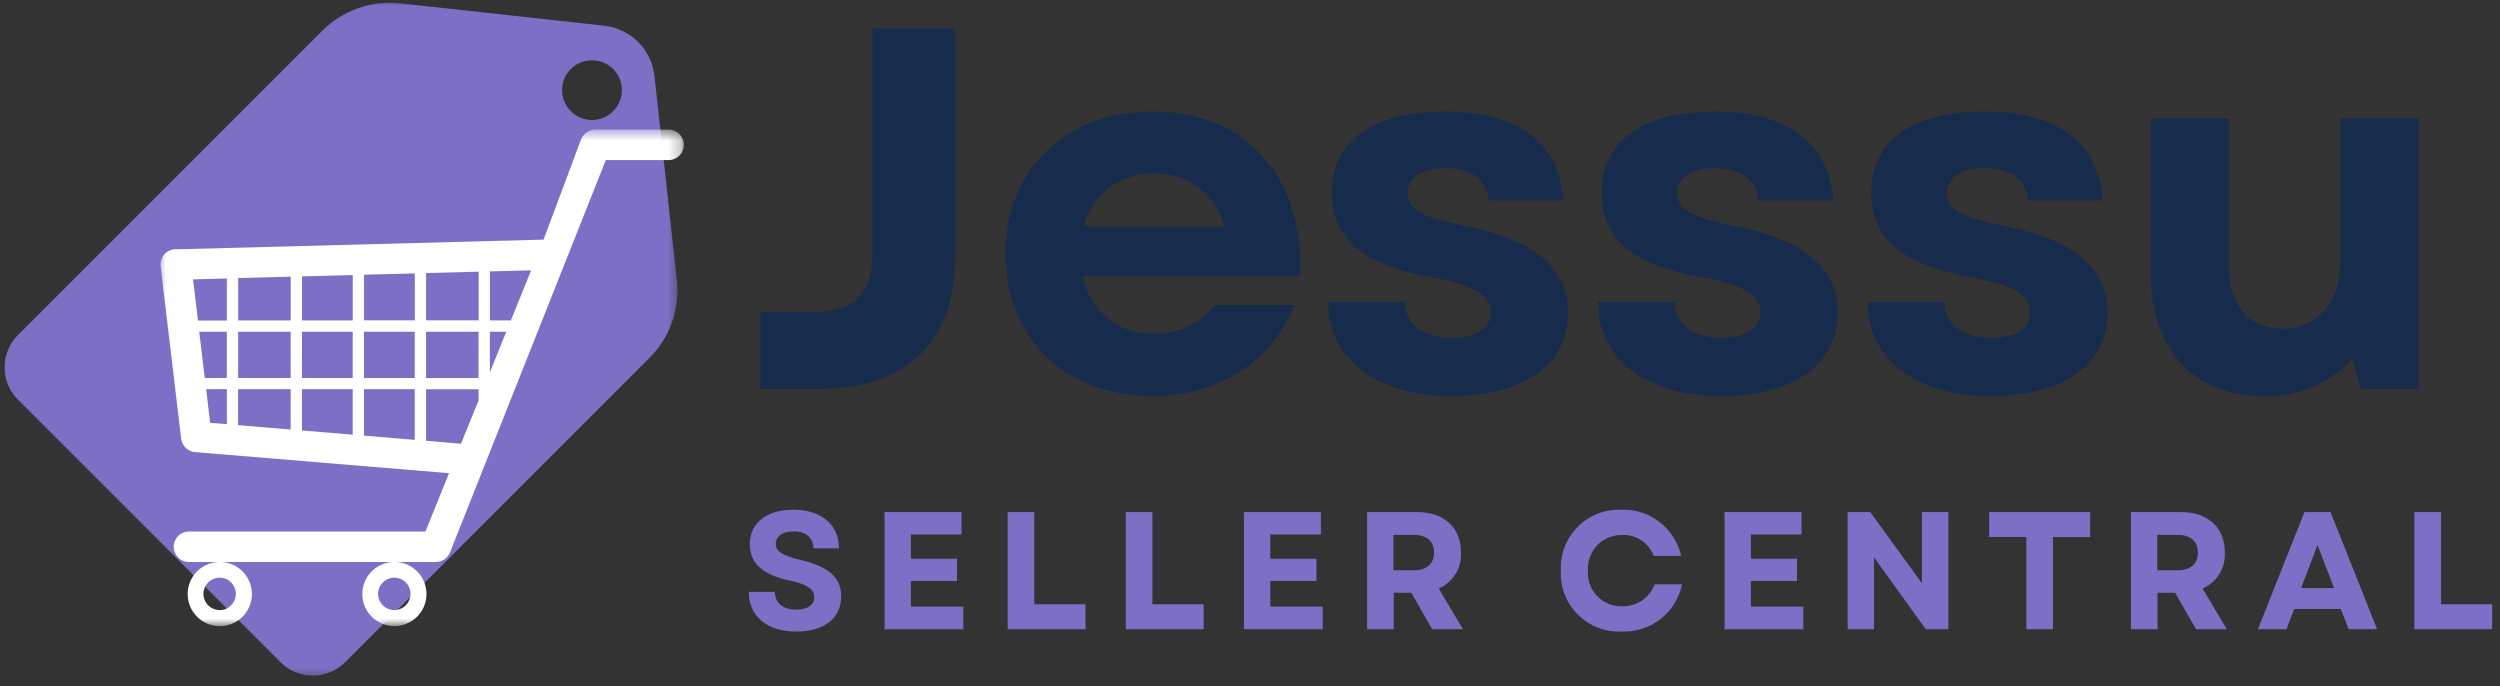 <svg width="204" height="56" viewBox="0 0 204 56" fill="none" xmlns="http://www.w3.org/2000/svg">
<rect x="0" y="0" width="204" height="56" fill="#333333" stroke="none"/>
<g clip-path="url(#clip0_1031_6980)">
<path d="M62.056 31.731H66.801C74.149 31.731 77.931 27.782 77.931 20.977V2.331H71.212V20.472C71.212 23.749 69.95 25.472 66.38 25.472H62.056V31.731Z" fill="#172B4D"/>
<path d="M94.018 32.321C99.436 32.321 103.718 29.548 105.651 24.883H99.182C98.585 25.64 97.817 26.244 96.941 26.646C96.065 27.048 95.106 27.237 94.143 27.196C92.776 27.27 91.43 26.834 90.367 25.972C89.304 25.11 88.599 23.884 88.389 22.531H106.069C106.448 14.469 101.663 9.094 94.1 9.094C86.959 9.094 82.045 13.84 82.045 20.684C82.046 27.575 86.921 32.321 94.018 32.321ZM88.432 18.5C88.738 17.231 89.474 16.106 90.515 15.318C91.556 14.53 92.838 14.126 94.143 14.176C95.457 14.107 96.754 14.502 97.805 15.293C98.858 16.083 99.598 17.218 99.897 18.5H88.432Z" fill="#172B4D"/>
<path d="M118.377 32.321C124.342 32.321 127.955 29.716 127.955 25.521C127.955 21.908 125.264 19.599 119.807 18.505C116.026 17.751 114.85 17.118 114.85 15.775C114.85 14.475 116.026 13.716 117.916 13.716C120.057 13.716 121.357 14.685 121.486 16.364H127.576C127.276 11.7 123.838 9.098 117.959 9.098C112.037 9.098 108.674 11.492 108.674 15.774C108.674 19.43 111.194 21.614 116.822 22.622C120.222 23.208 121.654 24.091 121.654 25.477C121.654 26.777 120.478 27.577 118.463 27.577C116.107 27.575 114.681 26.438 114.639 24.631H108.381C108.381 29.254 112.33 32.321 118.377 32.321Z" fill="#172B4D"/>
<path d="M140.385 32.321C146.35 32.321 149.963 29.716 149.963 25.521C149.963 21.908 147.272 19.599 141.815 18.505C138.034 17.751 136.858 17.118 136.858 15.775C136.858 14.475 138.034 13.716 139.924 13.716C142.065 13.716 143.365 14.685 143.494 16.364H149.584C149.284 11.7 145.846 9.098 139.967 9.098C134.045 9.098 130.682 11.492 130.682 15.774C130.682 19.43 133.202 21.614 138.83 22.622C142.23 23.208 143.662 24.091 143.662 25.477C143.662 26.777 142.486 27.577 140.471 27.577C138.115 27.575 136.689 26.438 136.647 24.631H130.389C130.389 29.254 134.338 32.321 140.385 32.321Z" fill="#172B4D"/>
<path d="M162.393 32.321C168.358 32.321 171.971 29.716 171.971 25.521C171.971 21.908 169.28 19.599 163.823 18.505C160.042 17.751 158.866 17.118 158.866 15.775C158.866 14.475 160.042 13.716 161.932 13.716C164.073 13.716 165.373 14.685 165.502 16.364H171.592C171.292 11.7 167.854 9.098 161.975 9.098C156.053 9.098 152.69 11.492 152.69 15.774C152.69 19.43 155.21 21.614 160.838 22.622C164.238 23.208 165.67 24.091 165.67 25.477C165.67 26.777 164.494 27.577 162.479 27.577C160.123 27.575 158.697 26.438 158.655 24.631H152.397C152.397 29.254 156.346 32.321 162.393 32.321Z" fill="#172B4D"/>
<path d="M184.694 32.321C186.056 32.373 187.412 32.125 188.668 31.595C189.923 31.065 191.047 30.267 191.96 29.255L192.631 31.731H197.377V9.68H190.995V21.188C190.995 24.676 189.104 26.817 186.206 26.817C183.519 26.817 181.882 24.926 181.882 21.692V9.68H175.498V22.325C175.498 28.454 178.983 32.321 184.694 32.321Z" fill="#172B4D"/>
<path d="M64.981 51.535C67.247 51.535 68.641 50.457 68.641 48.652C68.641 47.136 67.641 46.234 65.266 45.675C63.801 45.336 63.301 44.965 63.301 44.379C63.301 43.75 63.86 43.367 64.774 43.367C65.774 43.367 66.374 43.887 66.374 44.746H68.464C68.464 42.82 67.019 41.594 64.749 41.594C62.548 41.594 61.185 42.672 61.185 44.418C61.185 45.977 62.236 46.906 64.474 47.383C65.829 47.668 66.443 48.067 66.443 48.735C66.443 49.38 65.869 49.747 64.966 49.747C63.915 49.744 63.231 49.215 63.231 48.297H61.101C61.101 50.278 62.575 51.535 64.981 51.535Z" fill="#7E6FC6"/>
<path d="M72.176 51.344H78.606V49.5H74.328V47.41H78.091V45.594H74.328V43.614H78.458V41.785H72.176V51.344Z" fill="#7E6FC6"/>
<path d="M82.226 51.344H88.578V49.309H84.398V41.785H82.226V51.344Z" fill="#7E6FC6"/>
<path d="M91.865 51.344H98.217V49.309H94.037V41.785H91.865V51.344Z" fill="#7E6FC6"/>
<path d="M101.505 51.344H107.935V49.5H103.657V47.41H107.42V45.594H103.657V43.614H107.787V41.785H101.505V51.344Z" fill="#7E6FC6"/>
<path d="M111.555 51.344H113.727V48.367H115.161L116.868 51.344H119.38L117.399 48.024C117.967 47.778 118.447 47.362 118.772 46.835C119.097 46.307 119.252 45.693 119.216 45.074C119.216 43.039 117.825 41.785 115.638 41.785H111.555V51.344ZM113.7 46.535V43.644H115.352C116.415 43.644 117.016 44.164 117.016 45.093C117.016 46.022 116.416 46.538 115.352 46.538L113.7 46.535Z" fill="#7E6FC6"/>
<path d="M132.309 51.535C133.457 51.586 134.585 51.227 135.492 50.521C136.398 49.815 137.023 48.809 137.255 47.684H135.012C134.814 48.225 134.449 48.69 133.971 49.011C133.492 49.333 132.924 49.494 132.348 49.473C131.97 49.481 131.594 49.41 131.245 49.265C130.896 49.12 130.581 48.904 130.32 48.63C130.06 48.356 129.859 48.031 129.731 47.675C129.603 47.319 129.551 46.94 129.578 46.563C129.553 46.185 129.607 45.806 129.737 45.45C129.867 45.095 130.069 44.77 130.331 44.496C130.593 44.223 130.909 44.007 131.259 43.863C131.609 43.718 131.985 43.648 132.364 43.657C132.92 43.631 133.469 43.783 133.933 44.09C134.397 44.396 134.752 44.843 134.946 45.364H137.184C136.937 44.265 136.313 43.286 135.421 42.598C134.529 41.909 133.424 41.554 132.298 41.594C131.64 41.567 130.983 41.677 130.37 41.917C129.756 42.158 129.2 42.524 128.736 42.991C128.272 43.459 127.91 44.018 127.674 44.633C127.437 45.248 127.332 45.905 127.364 46.563C127.332 47.222 127.438 47.881 127.675 48.496C127.912 49.112 128.274 49.672 128.74 50.14C129.205 50.608 129.763 50.973 130.377 51.214C130.992 51.454 131.65 51.563 132.309 51.535Z" fill="#7E6FC6"/>
<path d="M140.72 51.344H147.15V49.5H142.872V47.41H146.635V45.594H142.872V43.614H147.002V41.785H140.72V51.344Z" fill="#7E6FC6"/>
<path d="M150.769 51.344H152.921V45.485L157.144 51.344H158.988V41.785H156.832V47.601L152.613 41.785H150.769V51.344Z" fill="#7E6FC6"/>
<path d="M165.351 51.344H167.523V43.821H170.555V41.785H162.32V43.82H165.351V51.344Z" fill="#7E6FC6"/>
<path d="M173.885 51.344H176.057V48.367H177.491L179.198 51.344H181.71L179.729 48.024C180.298 47.778 180.777 47.362 181.102 46.835C181.427 46.307 181.582 45.693 181.546 45.074C181.546 43.039 180.155 41.785 177.968 41.785H173.885V51.344ZM176.03 46.535V43.644H177.682C178.745 43.644 179.346 44.164 179.346 45.093C179.346 46.022 178.746 46.538 177.682 46.538L176.03 46.535Z" fill="#7E6FC6"/>
<path d="M184.246 51.344H186.57L187.211 49.692H191.011L191.648 51.344H193.973L190.173 41.785H188.043L184.246 51.344ZM187.773 47.985L189.109 44.485L190.461 47.985H187.773Z" fill="#7E6FC6"/>
<path d="M197.015 51.344H203.367V49.309H199.187V41.785H197.015V51.344Z" fill="#7E6FC6"/>
<mask id="mask0_1031_6980" style="mask-type:luminance" maskUnits="userSpaceOnUse" x="0" y="0" width="56" height="56">
<path d="M0 0H55.5V55.5H0V0Z" fill="white"/>
</mask>
<g mask="url(#mask0_1031_6980)">
<path d="M52.074 3.43C51.323 2.681 50.34 2.21 49.285 2.094L32.648 0.27C31.49 0.144 30.319 0.279 29.221 0.666C28.122 1.053 27.125 1.681 26.301 2.504L1.465 27.336C0.765 28.036 0.372 28.985 0.372 29.975C0.372 30.965 0.765 31.914 1.465 32.614L22.887 54.035C23.587 54.735 24.536 55.128 25.526 55.128C26.515 55.128 27.464 54.735 28.164 54.035L53 29.199C53.823 28.376 54.451 27.379 54.837 26.281C55.223 25.183 55.357 24.013 55.23 22.856L53.406 6.219C53.294 5.164 52.824 4.18 52.074 3.43ZM49.949 5.551C50.309 5.879 50.563 6.308 50.677 6.781C50.792 7.255 50.762 7.752 50.591 8.208C50.42 8.665 50.117 9.059 49.72 9.342C49.323 9.624 48.85 9.781 48.363 9.792C47.876 9.804 47.397 9.669 46.987 9.405C46.577 9.141 46.256 8.761 46.064 8.313C45.872 7.865 45.819 7.37 45.912 6.892C46.004 6.413 46.237 5.973 46.582 5.629C47.026 5.187 47.623 4.932 48.25 4.918C48.877 4.903 49.485 5.13 49.949 5.551Z" fill="#7E6FC6"/>
</g>
<mask id="mask1_1031_6980" style="mask-type:luminance" maskUnits="userSpaceOnUse" x="13" y="10" width="43" height="42">
<path d="M13.023 10.571H55.773V51.071H13.023V10.571Z" fill="white"/>
</mask>
<g mask="url(#mask1_1031_6980)">
<path fill-rule="evenodd" clip-rule="evenodd" d="M47.414 11.379C47.507 11.143 47.668 10.94 47.877 10.797C48.086 10.653 48.333 10.576 48.586 10.574H54.519C54.685 10.569 54.851 10.598 55.006 10.658C55.161 10.719 55.303 10.81 55.422 10.926C55.541 11.042 55.636 11.181 55.701 11.334C55.766 11.487 55.799 11.652 55.799 11.819C55.799 11.985 55.766 12.15 55.701 12.303C55.636 12.457 55.541 12.595 55.422 12.711C55.303 12.827 55.161 12.918 55.006 12.979C54.851 13.039 54.685 13.068 54.519 13.063H49.433L36.723 45.074C36.63 45.306 36.47 45.505 36.263 45.645C36.056 45.785 35.812 45.86 35.562 45.86H32.362C33.039 45.907 33.672 46.214 34.127 46.718C34.581 47.222 34.822 47.883 34.799 48.562C34.776 49.24 34.49 49.883 34.002 50.355C33.514 50.826 32.861 51.09 32.183 51.09C31.504 51.09 30.852 50.826 30.363 50.355C29.875 49.883 29.589 49.24 29.566 48.562C29.543 47.883 29.784 47.222 30.239 46.718C30.693 46.214 31.326 45.907 32.003 45.86H18.114C18.792 45.907 19.425 46.215 19.881 46.719C20.336 47.224 20.577 47.886 20.554 48.565C20.531 49.244 20.245 49.888 19.756 50.36C19.267 50.832 18.614 51.096 17.935 51.096C17.255 51.096 16.602 50.832 16.113 50.36C15.625 49.888 15.338 49.244 15.315 48.565C15.292 47.886 15.533 47.224 15.989 46.719C16.444 46.215 17.077 45.907 17.755 45.86H15.455C15.289 45.865 15.123 45.836 14.968 45.776C14.813 45.715 14.671 45.624 14.552 45.508C14.433 45.392 14.338 45.253 14.273 45.1C14.208 44.947 14.175 44.782 14.175 44.615C14.175 44.449 14.208 44.284 14.273 44.131C14.338 43.978 14.433 43.839 14.552 43.723C14.671 43.607 14.813 43.516 14.968 43.455C15.123 43.395 15.289 43.366 15.455 43.371H34.714L36.643 38.613L16.022 36.899C15.717 36.899 15.422 36.787 15.194 36.584C14.966 36.381 14.82 36.102 14.784 35.799C14.417 32.733 13.468 24.787 13.104 21.721C13.085 21.559 13.098 21.394 13.143 21.237C13.188 21.079 13.263 20.933 13.365 20.805C13.466 20.676 13.592 20.57 13.735 20.49C13.878 20.411 14.036 20.36 14.198 20.342C14.293 20.332 14.388 20.332 14.483 20.342L44.354 19.553L47.414 11.379ZM17.933 47.137C18.194 47.139 18.449 47.218 18.666 47.364C18.882 47.511 19.05 47.718 19.149 47.96C19.248 48.202 19.273 48.467 19.221 48.723C19.169 48.979 19.042 49.214 18.857 49.398C18.672 49.583 18.436 49.708 18.18 49.758C17.923 49.809 17.658 49.782 17.416 49.682C17.175 49.581 16.969 49.412 16.824 49.195C16.679 48.978 16.601 48.722 16.601 48.461C16.602 48.286 16.637 48.114 16.704 47.952C16.772 47.791 16.87 47.645 16.995 47.522C17.119 47.399 17.266 47.302 17.427 47.236C17.589 47.17 17.762 47.136 17.937 47.137H17.933ZM32.183 47.137C32.444 47.139 32.699 47.218 32.916 47.364C33.132 47.511 33.3 47.718 33.399 47.96C33.498 48.202 33.523 48.467 33.471 48.723C33.419 48.979 33.292 49.214 33.107 49.398C32.922 49.583 32.686 49.708 32.429 49.758C32.173 49.809 31.908 49.782 31.666 49.682C31.425 49.581 31.219 49.412 31.074 49.195C30.929 48.978 30.851 48.722 30.851 48.461C30.852 48.286 30.887 48.114 30.954 47.952C31.022 47.791 31.12 47.645 31.245 47.522C31.369 47.399 31.516 47.302 31.677 47.236C31.839 47.17 32.012 47.136 32.187 47.137H32.183ZM34.754 35.965L37.617 36.211L39.055 32.664V31.764H34.765V35.971L34.754 35.965ZM29.703 31.758V35.547L33.844 35.891V31.758H29.703ZM24.64 31.758V35.125L28.781 35.473V31.758H24.64ZM19.43 31.758V34.692L23.719 35.051V31.758H19.43ZM16.82 31.758L17.148 34.504L18.512 34.614V31.754L16.82 31.758ZM16.258 27.071L16.707 30.844H18.507V27.071H16.258ZM19.43 30.844H23.719V27.071H19.434L19.43 30.844ZM24.64 30.844H28.781V27.071H24.644L24.64 30.844ZM29.703 30.844H33.844V27.071H29.703V30.844ZM34.765 30.844H39.051V27.071H34.765V30.844ZM39.973 27.071V30.379L41.312 27.071H39.973ZM15.754 22.797L16.154 26.157H18.514V22.727L15.754 22.797ZM19.434 22.688V26.145H23.723V22.574L19.434 22.688ZM24.644 22.555V26.145H28.785V22.445L24.644 22.555ZM29.707 22.418V26.141H33.848V22.309L29.707 22.418ZM34.769 22.282V26.141H39.059V22.168L34.769 22.282ZM39.977 22.145V26.145H41.687L43.34 22.059L39.977 22.145Z" fill="white"/>
</g>
</g>
<defs>
<clipPath id="clip0_1031_6980">
<rect width="203.363" height="55.5" fill="white"/>
</clipPath>
</defs>
</svg>
